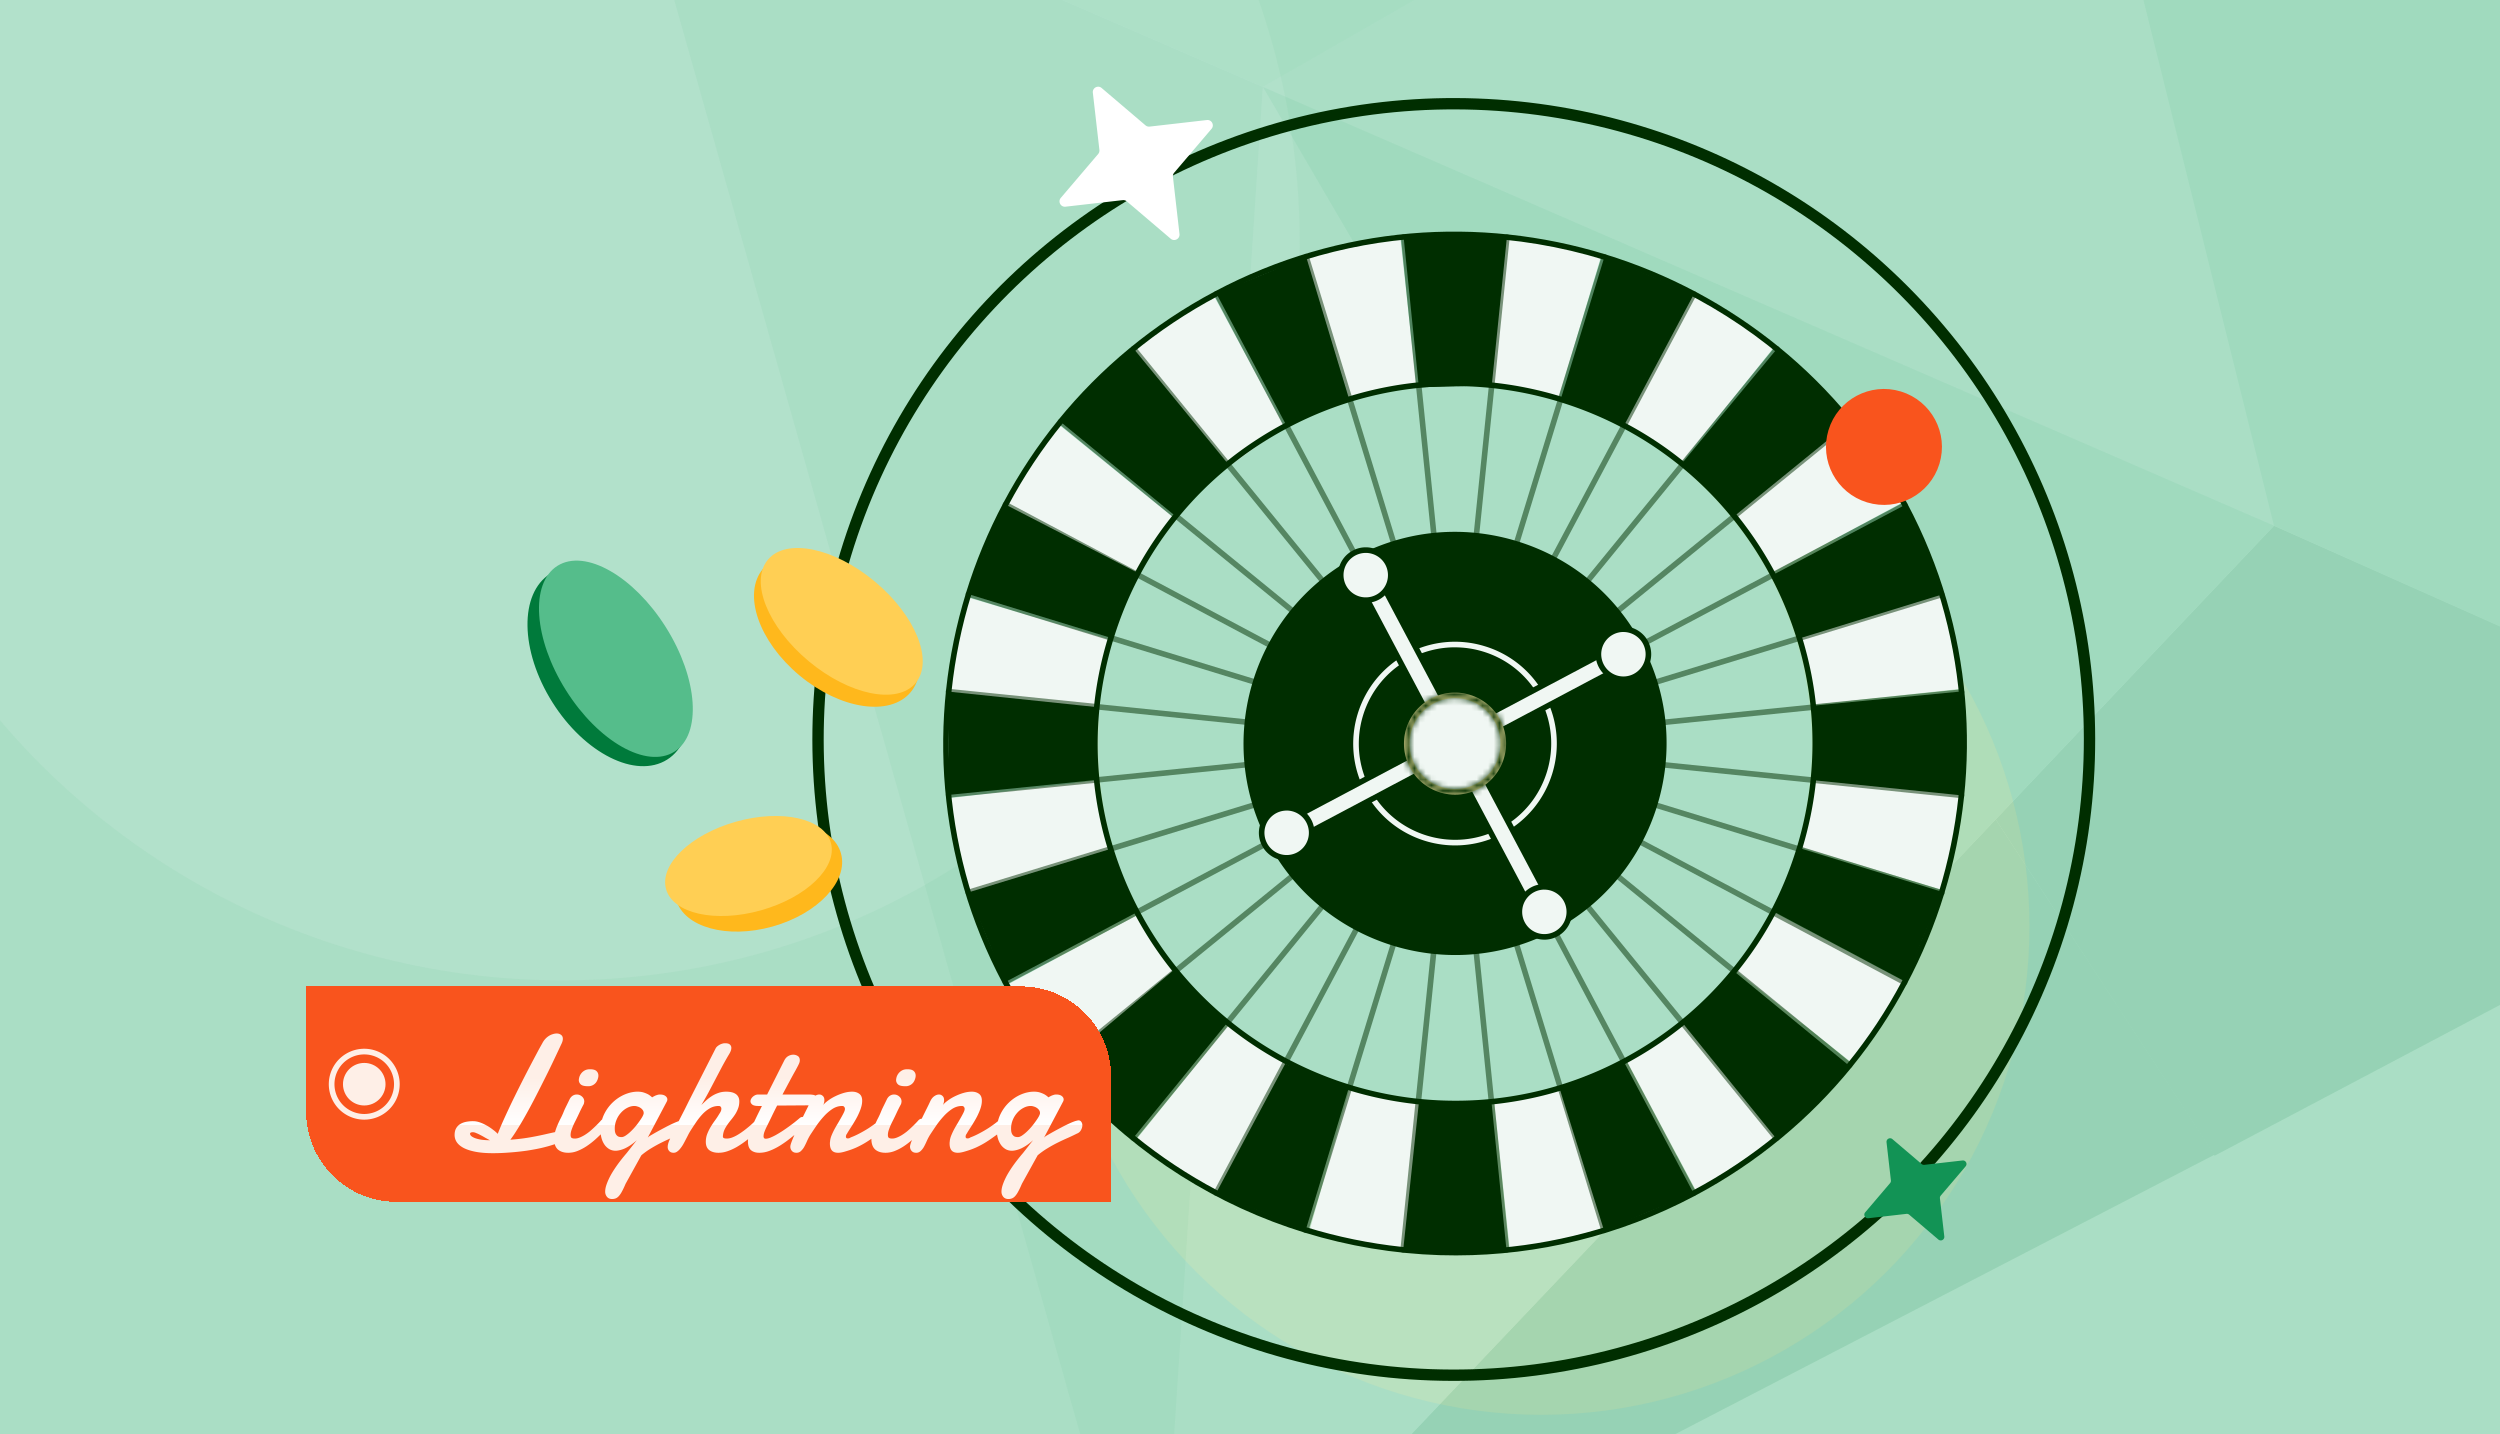 <svg xmlns="http://www.w3.org/2000/svg" width="441" height="253" fill="none"><g clip-path="url(#a)"><path fill="#AADEC5" d="M0 0h441v253H0z"/><g filter="url(#b)"><circle cx="99.159" cy="42.82" r="130.114" fill="#D5EFE2" fill-opacity=".2" transform="rotate(90 99.159 42.82)"/></g><g filter="url(#c)"><circle cx="271.885" cy="163.462" r="86.111" fill="#FFEBA4" fill-opacity=".2" transform="rotate(90 271.885 163.462)"/></g><g opacity=".12"><path fill="#007A3B" d="m401.133 92.739-49.084 51.809 38.602 59.325L509.7 140.97 401.133 92.739Z"/><path fill="#55BD8B" d="m233.342-120.444 50.661 100.62 78.017-44.883-128.678-55.737Z"/><path fill="#AADEC5" d="m222.764 15.325 178.56 77.425-39.302-157.457-139.258 80.031Z"/><path fill="#007A3B" d="m203.806 300.502 186.856-96.824-38.616-59.131-148.24 155.955Z"/><path fill="#AADEC5" d="m204.013 300.321 114.769-120.878-96.02-164.12-18.749 284.998Z"/><path fill="#71C59B" d="M222.76 15.324 109.358-33.824l94.639 334.34L222.76 15.324Z"/><path fill="#55BD8B" d="m222.766 15.324 96.006 164.314 82.359-86.9-178.365-77.414Z"/><path fill="#86D6AE" d="m109.166-33.837 113.597 49.162 61.242-35.149-50.48-100.412-124.359 86.399Z"/><path fill="#55BD8B" d="M492.125-8.173 362.03-64.703l39.098 157.44 108.556 48.427L492.125-8.173Z"/></g><ellipse cx="62.904" cy="63.551" fill="#AADEC5" rx="62.904" ry="63.551" transform="matrix(-1 .002 .002 1 319.447 67.796)"/><path fill="#F0F7F3" d="m186.705 74.84 20.421 16.565-6.58 10.029L177.3 89.12l9.405-14.28ZM326.64 187.469l-20.702-16.445 6.861-10.148 23.246 12.309-9.405 14.284ZM343.001 157.103l-25.406-7.682 2.587-12.634 26.198 2.391-3.379 17.925ZM299.267 210.224l-12.38-23.195 10.622-7.13L314.354 200l-15.087 10.224ZM345.964 121.498l-26.148 2.829-2.38-11.864 25.083-7.717 3.445 16.752ZM266.327 220.451l-2.715-25.71 11.672-2.745 7.795 25.005-16.752 3.45ZM335.745 88.558l-23.156 12.474-7.387-10.868 20.534-17.013 10.009 15.407ZM230.93 217.309l7.145-25.306 13.027 2.295-2.326 26.321-17.846-3.31ZM313.158 60.972 296.53 81.694l-10.182-6.584 12.358-23.33 14.452 9.192ZM200.355 201.12l16.372-20.336 10.222 6.495-12.31 23.246-14.284-9.405ZM282.557 44.808l-7.617 25.4-12.895-2.427 2.52-26.095 17.992 3.122ZM177.601 173.752l23.175-12.43 7.199 10.628-20.15 16.884-10.224-15.082ZM167.374 140.807l26.118-3.144 2.474 12.159-25.142 7.737-3.45-16.752ZM247.017 41.86l2.824 26.147-11.84 2.445-7.736-25.147 16.752-3.446ZM214.072 52.081l12.474 23.156-10.44 7.504-17.338-20.701 15.304-9.959ZM170.639 105.36l24.927 7.382-2.182 12.914-26.533-2.415 3.788-17.881Z"/><path fill="#002E00" d="m230.394 45.265 7.593 25.177-11.071 4.602-12.326-23.24 15.804-6.539ZM282.952 217.04l-7.899-25.231 11.377-4.548 12.321 23.24-15.799 6.539ZM313.538 201.1l-16.707-20.623 9.233-9 20.338 16.688-12.864 12.935ZM247.522 220.504l2.781-26.15 12.791.063 2.651 26.094-18.223-.007ZM336.039 173.122l-23.221-12.344 4.684-11.154 25.09 7.702-6.553 15.796ZM214.521 210.467l12.187-22.802 11.203 4.285-7.593 25.065-15.797-6.548ZM346.018 140.302l-26.159-2.677-.012-13.141 26.538-2.548-.367 18.366ZM186.99 187.993l20.125-16.929 9.488 9.213-16.702 20.475-12.911-12.759ZM342.815 104.795l-25.393 7.816-4.725-11.17 23.324-12.365 6.794 15.719ZM170.785 157.431l24.965-7.637 4.814 11.115-23.24 12.326-6.539-15.804ZM326.577 74.239l-20.564 16.746-9.306-9.257 16.737-20.175 13.133 12.686ZM167.321 122.003l26.159 2.731-.008 12.835-26.158 2.657.007-18.223ZM177.359 89.002l23.379 12.063-4.778 11.455-25.149-7.722 6.548-15.796ZM298.824 51.843 286.48 75.065l-11.174-4.626 7.722-25.149 15.796 6.553ZM265.821 41.806l-2.677 26.164-12.854.347-2.727-26.868 18.258.357ZM199.966 61.505l16.48 20.102-9.055 9.463-20.599-16.9 13.174-12.665Z"/><path fill="#002E00" d="M257.009 221.451c14.195-.03 28.581-3.411 41.974-10.512 43.994-23.331 60.803-78.103 37.472-122.096-23.326-43.994-78.098-60.803-122.092-37.472-43.993 23.33-60.803 78.103-37.472 122.097 16.231 30.601 47.675 48.054 80.123 47.988l-.005-.005Zm-.669-179.61c32.093-.066 63.191 17.19 79.243 47.462 23.074 43.511 6.451 97.686-37.065 120.76-43.511 23.074-97.686 6.451-120.76-37.066-23.074-43.511-6.451-97.686 37.065-120.765 13.24-7.021 27.479-10.368 41.517-10.396v.005Z"/><path fill="#002E00" d="M256.909 195.149a63.6 63.6 0 0 0 29.746-7.45c15.101-8.011 26.184-21.421 31.198-37.766 5.014-16.346 3.366-33.663-4.64-48.764-8.011-15.102-21.421-26.184-37.766-31.198-16.341-5.019-33.663-3.367-48.764 4.64-15.101 8.01-26.184 21.421-31.198 37.766-5.014 16.346-3.367 33.663 4.64 48.764 11.499 21.689 33.785 34.055 56.784 34.008Zm-.443-127.042a63.154 63.154 0 0 1 18.697 2.806c16.088 4.94 29.296 15.851 37.184 30.721 7.887 14.869 9.509 31.921 4.569 48.015-4.941 16.088-15.846 29.296-30.721 37.184a62.646 62.646 0 0 1-29.288 7.335c-22.645.047-44.584-12.128-55.906-33.482-7.887-14.87-9.51-31.921-4.569-48.015 4.94-16.094 15.846-29.296 30.721-37.184 9.187-4.874 19.208-7.354 29.318-7.375l-.005-.005Z"/><path fill="#002E00" d="M177.324 173.728c.079 0 .158-.02.232-.06l158.697-84.16a.492.492 0 1 0-.46-.871l-158.697 84.16a.49.49 0 0 0 .233.926l-.005.005Z" opacity=".5"/><path fill="#002E00" d="M298.752 210.994c.079 0 .157-.02.231-.06a.49.49 0 0 0 .206-.666l-84.16-158.697a.491.491 0 0 0-.666-.205.49.49 0 0 0-.205.666l84.159 158.702c.089.167.262.26.44.26h-.005Z" opacity=".5"/><path fill="#002E00" d="M230.318 217.508a.491.491 0 0 0 .468-.351l52.709-171.72a.492.492 0 1 0-.942-.289l-52.704 171.725a.49.49 0 0 0 .326.615c.05.015.099.025.148.025l-.005-.005Z" opacity=".5"/><path fill="#002E00" d="M342.536 158a.497.497 0 0 0 .472-.35.491.491 0 0 0-.326-.616L170.957 104.33a.493.493 0 0 0-.289.942l171.725 52.704c.049.015.099.02.143.02V158Z" opacity=".5"/><path fill="#002E00" d="M167.315 140.719h.049l178.712-18.146a.492.492 0 1 0-.096-.981l-178.711 18.146a.493.493 0 0 0 .046.981Z" opacity=".5"/><path fill="#002E00" d="M265.747 221.004h.049a.493.493 0 0 0 .443-.538L248.093 41.744a.492.492 0 1 0-.981.096l18.146 178.716a.491.491 0 0 0 .489.443v.005Z" opacity=".5"/><path fill="#002E00" d="M199.902 201.245a.47.47 0 0 0 .379-.183L313.823 61.863a.494.494 0 1 0-.765-.624L199.516 200.438a.492.492 0 0 0 .381.807h.005Z" opacity=".5"/><path fill="#002E00" d="M326.273 188.417a.473.473 0 0 0 .379-.183.494.494 0 0 0-.07-.695L187.383 74.002a.493.493 0 1 0-.624.765l139.203 113.537a.505.505 0 0 0 .311.113Z" opacity=".5"/><path fill="#002E00" d="M187.022 188.352a.495.495 0 0 0 .31-.109l139.3-113.413a.493.493 0 1 0-.622-.768L186.709 187.48a.495.495 0 0 0 .313.877v-.005Z" opacity=".5"/><path fill="#002E00" d="M313.38 201.298a.493.493 0 0 0 .382-.804l-113.418-139.3a.493.493 0 1 0-.768.623l113.419 139.3a.504.504 0 0 0 .385.181Z" opacity=".5"/><path fill="#002E00" d="M247.524 220.997a.489.489 0 0 0 .487-.445l18.3-178.697a.493.493 0 1 0-.981-.102l-18.305 178.698a.492.492 0 0 0 .44.541h.049l.01.005Z" opacity=".5"/><path fill="#002E00" d="M346.02 140.796a.489.489 0 0 0 .487-.445.492.492 0 0 0-.44-.541L167.37 121.505a.493.493 0 1 0-.102.981l178.703 18.31h.049Z" opacity=".5"/><path fill="#002E00" d="M170.786 157.924a.475.475 0 0 0 .143-.02l171.774-52.556a.495.495 0 0 0-.288-.946l-171.774 52.556a.495.495 0 0 0 .145.966Z" opacity=".5"/><path fill="#002E00" d="M282.952 217.533a.495.495 0 0 0 .472-.637L230.867 45.121a.494.494 0 1 0-.945.288l52.556 171.775a.497.497 0 0 0 .474.349Z" opacity=".5"/><path fill="#002E00" d="M214.522 210.96a.485.485 0 0 0 .433-.262l84.302-158.624a.49.49 0 1 0-.868-.461l-84.302 158.623a.489.489 0 0 0 .203.665.497.497 0 0 0 .232.059Z" opacity=".5"/><path fill="#002E00" d="M335.984 173.797a.487.487 0 0 0 .433-.263.49.49 0 0 0-.203-.665L177.59 88.567a.49.49 0 0 0-.665.204.49.49 0 0 0 .204.665l158.623 84.302a.497.497 0 0 0 .232.059Z" opacity=".5"/><path fill="#002E00" d="M230.686 157.248c-14.411-14.352-14.459-37.668-.107-52.079 14.351-14.41 37.668-14.458 52.078-.106 14.411 14.351 14.459 37.668.107 52.078-14.351 14.411-37.668 14.459-52.078.107Z"/><path fill="#002E00" d="M256.81 168.468a37.095 37.095 0 0 0 17.347-4.344c18.178-9.639 25.126-32.278 15.487-50.456-4.671-8.809-12.492-15.27-22.021-18.193-9.529-2.923-19.627-1.965-28.436 2.706-18.178 9.639-25.126 32.278-15.487 50.456 6.705 12.644 19.703 19.858 33.11 19.831Zm-.259-73.67a36.474 36.474 0 0 1 10.778 1.615c9.277 2.85 16.891 9.138 21.438 17.71 9.387 17.701 2.625 39.738-15.075 49.125-17.701 9.387-39.738 2.625-49.125-15.076s-2.625-39.738 15.076-49.125c5.298-2.81 11.077-4.242 16.903-4.254l.005.005Z"/><path fill="#002E00" d="M251.545 147.856c-9.223-2.83-14.405-12.602-11.574-21.825 2.831-9.223 12.602-14.405 21.825-11.574 9.223 2.831 14.405 12.602 11.575 21.825-2.831 9.223-12.603 14.405-21.826 11.574Z"/><path fill="#F0F7F3" d="M256.728 149.132a17.832 17.832 0 0 0 8.351-2.092c8.749-4.641 12.094-15.532 7.452-24.281a17.838 17.838 0 0 0-10.596-8.757 17.837 17.837 0 0 0-13.685 1.304c-8.749 4.642-12.094 15.532-7.452 24.282 3.226 6.085 9.483 9.557 15.935 9.544h-.005Zm-.121-34.942a17.02 17.02 0 0 1 5.035.754 16.875 16.875 0 0 1 10.018 8.275c4.384 8.267 1.226 18.565-7.041 22.949-8.272 4.385-18.566 1.226-22.95-7.045-4.384-8.267-1.226-18.566 7.041-22.95a16.917 16.917 0 0 1 7.897-1.988v.005Z"/><path fill="#F0F7F3" d="m226.405 145.167 58.017-30.767 1.686 3.179-58.017 30.767-1.686-3.179Z"/><path fill="#002E00" d="M228.093 148.84c.078 0 .157-.02.231-.059l58.017-30.769a.492.492 0 0 0 .205-.665l-1.687-3.176a.492.492 0 0 0-.666-.206l-58.016 30.768a.496.496 0 0 0-.206.666l1.687 3.176a.494.494 0 0 0 .44.26l-.005.005Zm57.349-31.466-57.145 30.307-1.222-2.304 57.145-30.308 1.222 2.305Z"/><path fill="#F0F7F3" d="M282.472 117.473a4.415 4.415 0 1 0 7.8-4.137 4.415 4.415 0 0 0-7.8 4.137Z"/><path fill="#002E00" d="M286.386 120.314a4.915 4.915 0 0 0 4.318-7.21 4.916 4.916 0 0 0-6.634-2.037 4.915 4.915 0 0 0-2.037 6.634 4.858 4.858 0 0 0 2.893 2.39c.479.146.967.219 1.455.218l.005.005Zm-.033-8.828a3.928 3.928 0 0 1 3.479 2.083 3.924 3.924 0 0 1-1.626 5.302 3.887 3.887 0 0 1-2.986.282 3.924 3.924 0 0 1 1.138-7.672l-.005.005Z"/><path fill="#F0F7F3" d="M223.077 148.969a4.415 4.415 0 1 0 7.8-4.138 4.415 4.415 0 0 0-7.8 4.138Z"/><path fill="#002E00" d="M226.991 151.81a4.893 4.893 0 0 0 2.281-.572 4.914 4.914 0 0 0 2.037-6.633 4.864 4.864 0 0 0-2.893-2.39 4.85 4.85 0 0 0-3.741.358 4.857 4.857 0 0 0-2.389 2.893 4.852 4.852 0 0 0 .357 3.74 4.907 4.907 0 0 0 4.353 2.609l-.005-.005Zm-.033-8.828c.39-.001.779.058 1.164.175a3.926 3.926 0 0 1 .685 7.215 3.925 3.925 0 0 1-5.589-4.612 3.917 3.917 0 0 1 3.735-2.773l.005-.005Z"/><path fill="#F0F7F3" d="m242.659 100.893 30.767 58.017-3.179 1.686-30.767-58.017 3.179-1.686Z"/><path fill="#002E00" d="M270.248 161.082a.498.498 0 0 0 .232-.06l3.175-1.687a.49.49 0 0 0 .206-.666l-30.768-58.017a.494.494 0 0 0-.666-.205l-3.176 1.687a.491.491 0 0 0-.205.666l30.768 58.016a.501.501 0 0 0 .291.241c.049.015.099.02.143.02v.005Zm2.509-2.381-2.304 1.222-30.308-57.15 2.304-1.222 30.308 57.15Z"/><path fill="#F0F7F3" d="M268.511 162.908a4.412 4.412 0 1 1 7.81-4.107 4.412 4.412 0 0 1-7.81 4.107Z"/><path fill="#002E00" d="M272.434 165.76a4.852 4.852 0 0 0 2.281-.577 4.914 4.914 0 0 0 2.037-6.634 4.915 4.915 0 0 0-6.633-2.037 4.915 4.915 0 0 0-2.037 6.634 4.858 4.858 0 0 0 2.893 2.39c.478.147.967.22 1.455.219l.004.005Zm-.032-8.828a3.927 3.927 0 0 1 3.479 2.082 3.926 3.926 0 0 1-1.626 5.303 3.895 3.895 0 0 1-2.986.282 3.925 3.925 0 0 1 1.138-7.672l-.005.005Z"/><path fill="#F0F7F3" d="M238.852 97.556a4.415 4.415 0 1 0 4.138 7.8 4.415 4.415 0 0 0-4.138-7.8Z"/><path fill="#002E00" d="M240.94 106.36a4.89 4.89 0 0 0 2.281-.572 4.915 4.915 0 0 0 2.037-6.633 4.857 4.857 0 0 0-2.893-2.39 4.853 4.853 0 0 0-3.741.358 4.86 4.86 0 0 0-2.389 2.893 4.852 4.852 0 0 0 .357 3.74 4.908 4.908 0 0 0 4.353 2.609l-.005-.005Zm-.033-8.828c.39 0 .779.057 1.164.175a3.925 3.925 0 0 1 .685 7.215 3.925 3.925 0 0 1-5.589-4.612 3.917 3.917 0 0 1 3.736-2.773l.004-.005Z"/><path fill="#F0F7F3" d="M250.958 137.48a8.512 8.512 0 0 1-.617-12.022 8.513 8.513 0 1 1 .617 12.022Z"/><mask id="d" fill="#fff"><path d="M256.694 140.176a8.976 8.976 0 0 0 4.188-1.049 8.943 8.943 0 0 0 4.391-5.312 8.941 8.941 0 0 0-.655-6.86c-2.326-4.387-7.791-6.062-12.173-3.736-4.387 2.325-6.062 7.785-3.736 12.172a9.009 9.009 0 0 0 7.99 4.785h-.005Zm-.064-17.02a8.038 8.038 0 0 1 7.116 4.259 7.974 7.974 0 0 1 .585 6.111 7.958 7.958 0 0 1-3.909 4.73c-3.905 2.073-8.768.58-10.841-3.33-2.074-3.904-.58-8.767 3.329-10.841a7.99 7.99 0 0 1 3.725-.934l-.005.005Z"/></mask><path fill="#FFEBA4" d="M256.694 140.176a8.976 8.976 0 0 0 4.188-1.049 8.943 8.943 0 0 0 4.391-5.312 8.941 8.941 0 0 0-.655-6.86c-2.326-4.387-7.791-6.062-12.173-3.736-4.387 2.325-6.062 7.785-3.736 12.172a9.009 9.009 0 0 0 7.99 4.785h-.005Zm-.064-17.02a8.038 8.038 0 0 1 7.116 4.259 7.974 7.974 0 0 1 .585 6.111 7.958 7.958 0 0 1-3.909 4.73c-3.905 2.073-8.768.58-10.841-3.33-2.074-3.904-.58-8.767 3.329-10.841a7.99 7.99 0 0 1 3.725-.934l-.005.005Z"/><path fill="#002E00" d="m260.882 139.127 3.413 6.436-.01.006-3.403-6.442Zm3.736-12.172-6.433 3.419-.004-.007 6.437-3.412Zm-12.173-3.736 3.415 6.435-.003.001-3.412-6.436Zm-3.736 12.172 6.437-3.412-6.437 3.412Zm7.921-12.235.015 7.285-17.569.036 12.388-12.458 5.166 5.137Zm7.116 4.259 6.43-3.425.004.007-6.434 3.418Zm-3.324 10.841-3.417-6.435.012-.006 3.405 6.441Zm-10.841-3.33 6.434-3.416.002.003-6.436 3.413Zm3.329-10.841-3.413-6.436.004-.002 3.409 6.438Zm3.725-.934-.015-7.285 17.569-.036-12.388 12.458-5.166-5.137Zm.044 9.74c.256-.001.524-.06.799-.205l6.807 12.883a16.267 16.267 0 0 1-7.576 1.892l-.03-14.57Zm.789-.2a1.66 1.66 0 0 0 .84-1.013l13.929 4.273a16.223 16.223 0 0 1-7.942 9.612l-6.827-12.872Zm.84-1.013a1.658 1.658 0 0 0-.123-1.304l12.865-6.839a16.217 16.217 0 0 1 1.187 12.416l-13.929-4.273Zm-.127-1.311a1.729 1.729 0 0 0-2.321-.713l-6.83-12.87c7.936-4.213 17.813-1.186 22.024 6.758l-12.873 6.825Zm-2.324-.712a1.728 1.728 0 0 0-.711 2.324l-12.874 6.825c-4.208-7.94-1.184-17.81 6.761-22.022l6.824 12.873Zm-.711 2.324c.298.563.884.913 1.538.912l.03 14.57c-5.823.012-11.504-3.115-14.442-8.658l12.874-6.824Zm1.568 15.482h-.005l-.03-14.57h.005l.03 14.57Zm-.099-31.59c5.477-.012 10.8 2.935 13.561 8.119l-12.86 6.849a.753.753 0 0 0-.671-.398l-.03-14.57Zm13.565 8.126a15.26 15.26 0 0 1 1.117 11.662l-13.932-4.266a.695.695 0 0 0-.052-.56l12.867-6.836Zm1.117 11.662a15.242 15.242 0 0 1-7.47 9.037l-6.81-12.881a.675.675 0 0 0 .348-.422l13.932 4.266Zm-7.459 9.031c-7.465 3.964-16.737 1.109-20.694-6.351l12.873-6.826a.74.74 0 0 0 .988.308l6.833 12.869Zm-20.692-6.347c-3.964-7.465-1.109-16.738 6.351-20.694l6.826 12.872a.74.74 0 0 0-.308.989l-12.869 6.833Zm6.355-20.696a15.277 15.277 0 0 1 7.119-1.781l.03 14.57a.707.707 0 0 0-.33.087l-6.819-12.876Zm12.3 10.641-.005.005-10.332-10.274.005-.005 10.332 10.274Z" mask="url(#d)"/><circle cx="113.143" cy="113.143" r="112.143" stroke="#002E00" stroke-width="2" transform="scale(-1 1) rotate(-16.936 -13.551 1363.025)"/><path fill="#F9541D" stroke="#F9541D" d="M323.027 76.007c-1.564 5.138 1.333 10.572 6.471 12.137 5.138 1.564 10.572-1.333 12.137-6.471 1.564-5.138-1.333-10.572-6.471-12.137-5.138-1.565-10.572 1.332-12.137 6.47Z"/><path fill="#129355" d="m338.978 205.331-5.16-4.393a.631.631 0 0 0-1.035.551l.772 6.733a.633.633 0 0 1-.146.481l-4.393 5.159a.631.631 0 0 0 .551 1.035l6.733-.772a.63.63 0 0 1 .48.146l5.16 4.393a.631.631 0 0 0 1.035-.551l-.773-6.733a.634.634 0 0 1 .147-.48l4.393-5.16a.63.63 0 0 0-.551-1.034l-6.733.772a.634.634 0 0 1-.48-.147Z"/><ellipse cx="16.972" cy="10.296" fill="#FFB81C" rx="16.972" ry="10.296" transform="scale(-1 1) rotate(-39.849 73.906 287.785)"/><ellipse cx="16.972" cy="9.132" fill="#FFCF54" rx="16.972" ry="9.132" transform="scale(-1 1) rotate(-39.849 72.839 287.599)"/><ellipse cx="15.099" cy="9.159" fill="#FFB81C" rx="15.099" ry="9.159" transform="scale(-1 1) rotate(15.703 -586.772 -458.03)"/><ellipse cx="15.099" cy="8.123" fill="#FFCF54" rx="15.099" ry="8.123" transform="scale(-1 1) rotate(15.703 -582.905 -453.028)"/><path fill="#007A3B" stroke="#007A3B" stroke-width="1.325" d="M97.42 101.764c-2.476 1.556-3.77 4.679-3.707 8.652.062 3.959 1.48 8.642 4.272 13.085 2.792 4.443 6.396 7.752 9.936 9.525 3.552 1.78 6.928 1.97 9.403.414 2.476-1.555 3.769-4.679 3.707-8.652-.063-3.959-1.48-8.642-4.272-13.085-2.792-4.443-6.396-7.751-9.936-9.525-3.552-1.78-6.928-1.97-9.403-.414Z"/><ellipse cx="19.368" cy="10.42" fill="#55BD8B" rx="19.368" ry="10.42" transform="scale(-1 1) rotate(-57.855 51.07 179.13)"/><path fill="#fff" d="m202.068 22.113-7.74-6.59c-.649-.553-1.645-.03-1.551.826l1.158 10.1a.952.952 0 0 1-.22.72l-6.59 7.74c-.552.65-.028 1.646.827 1.552l10.099-1.158a.952.952 0 0 1 .721.22l7.74 6.59c.649.551 1.645.028 1.551-.828l-1.158-10.099a.952.952 0 0 1 .22-.72l6.59-7.74c.552-.65.028-1.646-.827-1.552l-10.099 1.158a.952.952 0 0 1-.721-.22Z"/><g filter="url(#e)"><path fill="#F9541D" d="M50 172h126.09c8.787 0 15.91 7.123 15.91 15.91V210H65.91C57.123 210 50 202.877 50 194.09V172Z" shape-rendering="crispEdges"/><g filter="url(#f)"><path fill="url(#g)" d="M78.916 197.504c0 .124.067.253.2.387.134.124.34.244.617.358.287.115.65.211 1.09.287.449.067.984.105 1.605.115a99.794 99.794 0 0 1-.874-.473 12.503 12.503 0 0 0-.832-.459 6.947 6.947 0 0 0-.73-.344c-.22-.096-.407-.143-.56-.143-.344 0-.516.09-.516.272Zm12.743-15.954c.144-.287.316-.54.516-.76.201-.22.416-.401.646-.545.229-.143.463-.248.702-.315a2.2 2.2 0 0 1 .674-.115c.305 0 .563.081.774.244.21.153.315.382.315.688 0 .239-.062.497-.186.774a533.833 533.833 0 0 1-1.634 3.469 160.711 160.711 0 0 1-1.677 3.397 241.635 241.635 0 0 1-1.635 3.211 99.946 99.946 0 0 1-1.548 2.853 58.4 58.4 0 0 1-1.405 2.365c-.43.698-.822 1.276-1.175 1.734a32.856 32.856 0 0 0 2.28-.229 36.35 36.35 0 0 0 1.992-.33c.64-.124 1.28-.258 1.92-.401.65-.153 1.348-.306 2.093-.459a.795.795 0 0 1 .158-.043c.057-.009.11-.014.158-.014a.82.82 0 0 1 .702.358c.172.23.258.493.258.789 0 .181-.172.377-.516.588-.344.2-.817.401-1.419.602-.593.2-1.295.396-2.107.587-.803.182-1.673.344-2.61.488-.936.133-1.915.239-2.938.315-1.022.086-2.04.129-3.053.129-1.175 0-2.188-.081-3.039-.244-.85-.162-1.553-.387-2.107-.673-.545-.287-.951-.626-1.219-1.018a2.275 2.275 0 0 1-.387-1.276c0-.449.082-.827.244-1.132.172-.316.401-.569.688-.76.296-.191.64-.33 1.032-.416a6.151 6.151 0 0 1 1.29-.129c.373 0 .76.067 1.162.201.4.134.793.31 1.175.53.392.211.76.449 1.104.717.353.258.659.521.917.788.22-.573.483-1.213.788-1.92.316-.708.655-1.448 1.018-2.222.363-.784.746-1.582 1.147-2.394.401-.822.803-1.63 1.204-2.423a245.667 245.667 0 0 1 2.236-4.314l.86-1.62c.258-.469.46-.827.602-1.075Zm6.444 6.551c0-.22.038-.445.114-.674.086-.239.21-.454.373-.645.162-.191.363-.349.602-.473.249-.125.54-.187.874-.187.555 0 .942.11 1.162.33.219.21.329.478.329.803 0 .181-.038.382-.114.602a1.97 1.97 0 0 1-.316.616 1.694 1.694 0 0 1-1.376.645c-.592 0-1.008-.09-1.247-.272a1.043 1.043 0 0 1-.401-.745Zm-1.577 3.225c.162-.268.349-.459.559-.574a1.34 1.34 0 0 1 .645-.172c.363 0 .674.12.932.359.267.229.401.525.401.889-.01.086-.024.172-.043.258a.686.686 0 0 1-.086.258c-.134.248-.244.458-.33.63l-.243.488-.201.43-.244.516c-.114.239-.243.501-.387.788-.143.277-.282.564-.415.86-.125.297-.235.588-.33.875a2.756 2.756 0 0 0-.13.788c0 .258.063.43.187.516.134.077.32.115.56.115.267 0 .544-.058.83-.172.297-.115.593-.263.89-.445.296-.181.587-.387.874-.616.286-.239.554-.478.802-.717.259-.239.493-.468.703-.688.22-.22.401-.415.545-.587.191-.182.382-.273.573-.273.172 0 .311.077.416.23.114.152.172.348.172.587 0 .22-.058.454-.172.703a1.98 1.98 0 0 1-.531.702c-.487.497-.984.975-1.49 1.433-.507.45-1.028.851-1.563 1.205a8.739 8.739 0 0 1-1.591.831 4.403 4.403 0 0 1-1.62.315c-.774 0-1.386-.196-1.835-.587-.44-.402-.66-1.023-.66-1.864 0-.439.063-.869.187-1.29.124-.42.273-.827.445-1.218.172-.402.353-.784.544-1.147.191-.373.354-.726.488-1.061.047-.124.129-.315.243-.573.125-.258.254-.521.387-.789l.488-1.003Zm11.947-1.247c.421 0 .789.052 1.104.157.316.106.583.22.803.344.248.153.468.321.659.502.134-.086.277-.167.43-.244.134-.066.282-.124.445-.172.162-.057.325-.086.487-.086.421 0 .745.086.975.258.229.172.344.378.344.617a.794.794 0 0 1-.1.373l-3.355 6.35.273-.244a60.79 60.79 0 0 1 2.78-1.548 24.575 24.575 0 0 1 1.735-.846c.43-.181.736-.291.917-.329.192-.048.311-.072.359-.072.22 0 .387.086.501.258a.98.98 0 0 1 .187.616c0 .277-.081.559-.244.846a1.307 1.307 0 0 1-.717.616c-.43.22-.931.459-1.505.717-.573.249-1.17.526-1.792.832-.621.305-1.247.649-1.877 1.032-.622.372-1.204.788-1.749 1.247l-2.781 5.031c-.229.545-.44.989-.631 1.333a3.964 3.964 0 0 1-.545.817c-.181.201-.367.34-.559.416a1.754 1.754 0 0 1-.659.115c-.373 0-.669-.129-.889-.387a1.43 1.43 0 0 1-.315-.932c0-.382.091-.827.272-1.333.182-.507.435-1.056.76-1.649.334-.583.736-1.199 1.204-1.849.468-.64.989-1.295 1.563-1.964l1.777-2.265a9.125 9.125 0 0 1-1.075.861 7.779 7.779 0 0 1-1.018.587 5.218 5.218 0 0 1-.917.316c-.277.067-.521.1-.731.1-.383 0-.736-.086-1.061-.258a2.733 2.733 0 0 1-.846-.745 3.824 3.824 0 0 1-.545-1.119 4.73 4.73 0 0 1-.2-1.404c0-1.052.2-2.002.602-2.853a7.284 7.284 0 0 1 1.562-2.164 7.154 7.154 0 0 1 2.108-1.391c.774-.325 1.529-.487 2.264-.487Zm-.544 2.523c-.449 0-.884.114-1.305.344-.42.219-.793.516-1.118.888a4.235 4.235 0 0 0-.774 1.262c-.191.478-.287.97-.287 1.476 0 .153.01.32.029.502.029.172.081.334.158.487.086.153.205.282.358.387.163.096.382.144.659.144.201 0 .435-.086.703-.258a6.39 6.39 0 0 0 .846-.674c.296-.277.583-.578.86-.903.277-.335.525-.659.745-.975.229-.315.411-.597.545-.846.134-.258.2-.449.2-.573a.882.882 0 0 0-.172-.545 1.434 1.434 0 0 0-.43-.401 1.728 1.728 0 0 0-.53-.229 1.62 1.62 0 0 0-.487-.086Zm6.342 5.633c.23-.487.493-1.027.789-1.62.296-.602.592-1.194.889-1.777.305-.593.592-1.152.86-1.677.267-.535.492-.989.673-1.362l4.731-9.303c.057-.125.143-.244.258-.359.124-.114.263-.215.416-.301a1.86 1.86 0 0 1 .487-.215c.172-.057.344-.086.516-.086.42 0 .712.082.874.244a.753.753 0 0 1 .244.573c0 .211-.052.435-.158.674a4.665 4.665 0 0 1-.358.645c-.42.717-.827 1.443-1.218 2.179-.383.726-.77 1.462-1.161 2.208-.383.735-.77 1.471-1.162 2.207a53.944 53.944 0 0 1-1.232 2.165c.267-.258.549-.526.845-.803.306-.277.636-.531.989-.76a5.221 5.221 0 0 1 1.162-.559c.42-.153.888-.229 1.404-.229.306 0 .598.028.875.086.277.057.521.153.731.286.21.125.377.301.502.531.124.22.186.492.186.817 0 .43-.067.827-.201 1.19a5.213 5.213 0 0 1-.487 1.017c-.201.316-.421.622-.66.918-.238.287-.468.583-.688.889-.21.296-.396.606-.559.931a3.22 3.22 0 0 0-.286 1.061.121.121 0 0 1-.015.057v.058c0 .191.062.31.187.358.133.048.301.072.501.072.258 0 .536-.048.832-.144.296-.105.592-.238.889-.401.305-.172.606-.363.903-.573.305-.211.592-.426.86-.645.277-.22.53-.43.759-.631.23-.21.426-.392.588-.545a.941.941 0 0 1 .272-.172.742.742 0 0 1 .273-.057c.172 0 .315.067.43.201.124.124.186.296.186.516 0 .2-.071.43-.215.688-.134.258-.368.516-.702.774-.526.458-1.061.898-1.606 1.319-.544.42-1.094.793-1.648 1.118a9.25 9.25 0 0 1-1.663.774 4.833 4.833 0 0 1-1.605.286c-.679 0-1.224-.153-1.635-.458-.411-.316-.616-.808-.616-1.477 0-.487.081-.946.244-1.376.172-.44.377-.86.616-1.261.249-.411.511-.803.789-1.176.277-.382.52-.755.731-1.118.114-.162.2-.311.258-.444.066-.144.1-.297.1-.459a.497.497 0 0 0-.115-.344c-.076-.096-.196-.143-.358-.143-.564 0-1.085.138-1.563.415a5.75 5.75 0 0 0-1.318 1.061c-.402.43-.774.903-1.118 1.419-.344.507-.665.994-.961 1.462a9.819 9.819 0 0 0-.416.731c-.133.268-.277.545-.43.832-.143.287-.296.573-.458.86a5.728 5.728 0 0 1-.516.745 2.44 2.44 0 0 1-.559.531 1.04 1.04 0 0 1-.602.2c-.335 0-.593-.1-.775-.301a1.02 1.02 0 0 1-.272-.731c0-.22.038-.449.115-.688.076-.248.2-.549.372-.903Zm18.814-5.705a80.228 80.228 0 0 0-1.003 2.021c-.315.65-.612 1.252-.889 1.806-.114.23-.229.497-.344.803a2.4 2.4 0 0 0-.158.788.52.52 0 0 0 .086.316c.067.076.173.114.316.114.201 0 .454-.057.76-.172.305-.124.635-.281.989-.473.353-.2.726-.425 1.118-.673a33.992 33.992 0 0 0 2.236-1.606c.344-.277.65-.53.917-.76a.772.772 0 0 1 .43-.157c.163 0 .297.071.402.215a.897.897 0 0 1 .157.545c0 .219-.052.444-.157.673-.105.23-.296.454-.574.674a35.902 35.902 0 0 1-1.892 1.605c-.63.507-1.261.956-1.892 1.348-.621.382-1.237.688-1.849.917a5.037 5.037 0 0 1-1.778.344c-.382 0-.702-.052-.96-.157a1.64 1.64 0 0 1-.631-.402 1.655 1.655 0 0 1-.329-.616 2.802 2.802 0 0 1-.101-.76c0-.478.081-.975.244-1.491.162-.516.344-.979.545-1.39.286-.593.568-1.18.845-1.763.287-.583.564-1.142.832-1.677h-.617c-.535 0-.903-.086-1.103-.258-.201-.172-.301-.368-.301-.588a.89.89 0 0 1 .086-.344c.067-.143.157-.273.272-.387.124-.124.272-.23.444-.316s.368-.129.588-.129h1.548l3.025-6.006c.191-.363.425-.621.702-.774.287-.162.583-.244.889-.244.287 0 .549.077.788.23.239.153.359.406.359.76 0 .181-.043.367-.129.559a8.023 8.023 0 0 1-.316.645 81.44 81.44 0 0 1-.315.587c-.124.22-.258.459-.401.717-.134.249-.278.511-.43.789-.144.277-.287.544-.43.802-.325.612-.669 1.257-1.033 1.935h4.674c.229 0 .439.015.63.043.191.02.354.067.488.144a.744.744 0 0 1 .329.286c.077.125.115.292.115.502a.93.93 0 0 1-.057.316.597.597 0 0 1-.187.286.979.979 0 0 1-.372.215 2.217 2.217 0 0 1-.602.115l-5.964.043Zm5.884-.731c.192-.411.43-.717.717-.918.287-.2.569-.301.846-.301.229 0 .435.086.616.258.182.163.273.407.273.732 0 .124-.015.258-.043.401a2.072 2.072 0 0 1-.158.459c.21-.268.511-.54.903-.817.392-.287.822-.54 1.29-.76.478-.23.965-.416 1.462-.559a5.254 5.254 0 0 1 1.434-.215c.506 0 .927.124 1.261.372.344.239.516.65.516 1.233 0 .344-.052.703-.157 1.075a7.635 7.635 0 0 1-.416 1.118c-.163.373-.349.741-.559 1.104-.201.354-.402.688-.602 1.004l-.559.874c-.163.258-.292.473-.387.645a.814.814 0 0 0-.187.53c0 .077.024.144.072.201.048.057.124.086.229.086.067 0 .144-.005.23-.014a.956.956 0 0 0 .315-.158c.516-.191 1.042-.43 1.577-.717a21.71 21.71 0 0 0 1.562-.903c.497-.325.951-.645 1.362-.96.421-.325.769-.617 1.047-.875a.765.765 0 0 1 .229-.143.604.604 0 0 1 .215-.043c.162 0 .287.062.373.186a.76.76 0 0 1 .143.474c0 .296-.096.625-.287.989-.181.363-.473.702-.874 1.017-.545.392-1.047.751-1.505 1.075-.449.325-.913.631-1.391.918-.468.277-.974.54-1.519.788-.535.239-1.166.464-1.892.674a6.107 6.107 0 0 1-.688.172 3.02 3.02 0 0 1-.559.057c-.507 0-.88-.138-1.119-.415-.229-.287-.344-.684-.344-1.19v-.186c.01-.067.02-.139.029-.215.019-.297.096-.622.229-.975.144-.354.311-.717.502-1.09.201-.372.411-.74.631-1.103.22-.373.42-.722.602-1.047.191-.334.349-.631.473-.889s.186-.468.186-.63a.517.517 0 0 0-.129-.359c-.076-.105-.196-.157-.358-.157-.612 0-1.195.181-1.749.544a8.044 8.044 0 0 0-1.534 1.348 14.806 14.806 0 0 0-1.318 1.677c-.402.592-.755 1.123-1.061 1.591a9.35 9.35 0 0 0-.531 1.018c-.153.353-.315.688-.487 1.003a3.025 3.025 0 0 1-.588.76c-.21.21-.478.315-.802.315-.335 0-.598-.105-.789-.315a1.109 1.109 0 0 1-.287-.774c0-.163.067-.425.201-.788.134-.364.306-.784.516-1.262.21-.478.445-.989.703-1.534l.788-1.634c.268-.545.521-1.056.76-1.534.239-.477.435-.884.587-1.218Zm15.102-3.698c0-.22.038-.445.114-.674.086-.239.211-.454.373-.645.163-.191.363-.349.602-.473.249-.125.54-.187.875-.187.554 0 .941.11 1.161.33.219.21.329.478.329.803 0 .181-.038.382-.114.602a1.97 1.97 0 0 1-.316.616 1.691 1.691 0 0 1-1.376.645c-.592 0-1.008-.09-1.247-.272a1.04 1.04 0 0 1-.401-.745Zm-1.577 3.225c.162-.268.349-.459.559-.574.21-.114.425-.172.645-.172.363 0 .674.12.932.359.267.229.401.525.401.889a2.314 2.314 0 0 1-.043.258.673.673 0 0 1-.086.258c-.134.248-.244.458-.33.63l-.243.488-.201.43-.244.516c-.114.239-.243.501-.387.788-.143.277-.282.564-.415.86a11.88 11.88 0 0 0-.33.875 2.756 2.756 0 0 0-.129.788c0 .258.062.43.186.516.134.077.32.115.559.115.268 0 .545-.058.832-.172.296-.115.592-.263.888-.445.297-.181.588-.387.875-.616.287-.239.554-.478.803-.717.258-.239.492-.468.702-.688.22-.22.401-.415.545-.587.191-.182.382-.273.573-.273.172 0 .311.077.416.23.114.152.172.348.172.587 0 .22-.058.454-.172.703a1.98 1.98 0 0 1-.531.702c-.487.497-.984.975-1.49 1.433-.507.45-1.028.851-1.563 1.205a8.722 8.722 0 0 1-1.591.831 4.402 4.402 0 0 1-1.62.315c-.774 0-1.386-.196-1.835-.587-.439-.402-.659-1.023-.659-1.864 0-.439.062-.869.186-1.29.125-.42.273-.827.445-1.218.172-.402.353-.784.544-1.147.192-.373.354-.726.488-1.061.048-.124.129-.315.243-.573.125-.258.254-.521.387-.789l.488-1.003Zm7.59.473c.191-.411.43-.717.717-.918.286-.2.568-.301.845-.301.23 0 .435.086.617.258.181.163.272.407.272.732a2.024 2.024 0 0 1-.201.86c.211-.268.512-.54.903-.817.392-.287.822-.54 1.291-.76.477-.23.965-.416 1.462-.559a5.242 5.242 0 0 1 1.433-.215c.507 0 .927.124 1.262.372.344.239.516.65.516 1.233 0 .344-.053.703-.158 1.075a7.522 7.522 0 0 1-.416 1.118 10.79 10.79 0 0 1-.559 1.104 23.37 23.37 0 0 1-.602 1.004l-.559.874a15.1 15.1 0 0 0-.387.645.818.818 0 0 0-.186.53c0 .077.024.144.071.201.048.057.125.086.23.086.067 0 .143-.005.229-.014a.956.956 0 0 0 .315-.158c.516-.191 1.042-.43 1.577-.717a21.734 21.734 0 0 0 1.563-.903 22.01 22.01 0 0 0 1.361-.96c.421-.325.77-.617 1.047-.875a.778.778 0 0 1 .229-.143.609.609 0 0 1 .215-.043c.163 0 .287.062.373.186a.753.753 0 0 1 .143.474c0 .296-.095.625-.286.989-.182.363-.473.702-.875 1.017-.544.392-1.046.751-1.505 1.075a19.63 19.63 0 0 1-1.39.918c-.469.277-.975.54-1.52.788-.535.239-1.166.464-1.892.674a6.054 6.054 0 0 1-.688.172 3.02 3.02 0 0 1-.559.057c-.507 0-.879-.138-1.118-.415-.23-.287-.344-.684-.344-1.19v-.186l.028-.215c.02-.297.096-.622.23-.975.143-.354.31-.717.501-1.09.201-.372.411-.74.631-1.103.22-.373.421-.722.602-1.047.191-.334.349-.631.473-.889.125-.258.187-.468.187-.63a.517.517 0 0 0-.129-.359c-.077-.105-.196-.157-.359-.157-.611 0-1.194.181-1.749.544a8.039 8.039 0 0 0-1.533 1.348 14.814 14.814 0 0 0-1.319 1.677c-.402.592-.755 1.123-1.061 1.591a9.174 9.174 0 0 0-.53 1.018c-.153.353-.316.688-.488 1.003a3.046 3.046 0 0 1-.587.76 1.09 1.09 0 0 1-.803.315c-.335 0-.597-.105-.789-.315a1.108 1.108 0 0 1-.286-.774c0-.163.067-.425.2-.788.134-.364.306-.784.517-1.262.21-.478.444-.989.702-1.534l.788-1.634c.268-.545.521-1.056.76-1.534.239-.477.435-.884.588-1.218Zm18.298-1.72c.42 0 .788.052 1.103.157.316.106.583.22.803.344.249.153.468.321.66.502.133-.086.277-.167.43-.244.133-.066.281-.124.444-.172.162-.057.325-.086.487-.086.421 0 .746.086.975.258.229.172.344.378.344.617a.782.782 0 0 1-.1.373l-3.355 6.35.273-.244a60.21 60.21 0 0 1 2.781-1.548 24.378 24.378 0 0 1 1.734-.846c.43-.181.736-.291.918-.329.191-.048.31-.072.358-.072.22 0 .387.086.502.258a.986.986 0 0 1 .186.616c0 .277-.081.559-.244.846a1.305 1.305 0 0 1-.716.616c-.43.22-.932.459-1.505.717a40.76 40.76 0 0 0-1.792.832c-.621.305-1.247.649-1.878 1.032a13.4 13.4 0 0 0-1.749 1.247l-2.781 5.031c-.229.545-.439.989-.631 1.333a4.005 4.005 0 0 1-.544.817c-.182.201-.368.34-.559.416a1.759 1.759 0 0 1-.66.115c-.372 0-.669-.129-.889-.387a1.43 1.43 0 0 1-.315-.932c0-.382.091-.827.272-1.333.182-.507.435-1.056.76-1.649a21.64 21.64 0 0 1 1.204-1.849c.469-.64.989-1.295 1.563-1.964l1.777-2.265a9.125 9.125 0 0 1-1.075.861 7.714 7.714 0 0 1-1.018.587c-.324.144-.63.249-.917.316-.277.067-.521.1-.731.1-.382 0-.736-.086-1.061-.258a2.733 2.733 0 0 1-.846-.745 3.822 3.822 0 0 1-.544-1.119 4.698 4.698 0 0 1-.201-1.404c0-1.052.201-2.002.602-2.853a7.269 7.269 0 0 1 1.563-2.164 7.137 7.137 0 0 1 2.107-1.391c.774-.325 1.529-.487 2.265-.487Zm-.545 2.523c-.449 0-.884.114-1.305.344-.42.219-.793.516-1.118.888a4.235 4.235 0 0 0-.774 1.262c-.191.478-.286.97-.286 1.476 0 .153.009.32.028.502.029.172.082.334.158.487.086.153.205.282.358.387.163.096.383.144.66.144.2 0 .435-.086.702-.258a6.39 6.39 0 0 0 .846-.674c.296-.277.583-.578.86-.903.277-.335.526-.659.745-.975.23-.315.411-.597.545-.846.134-.258.201-.449.201-.573a.888.888 0 0 0-.172-.545 1.445 1.445 0 0 0-.43-.401 1.744 1.744 0 0 0-.531-.229 1.615 1.615 0 0 0-.487-.086Z"/></g></g><path stroke="#FEEFE7" d="M70.006 191.253a5.753 5.753 0 1 1-11.506 0 5.753 5.753 0 0 1 11.506 0Z"/><circle cx="64.254" cy="191.253" r="3.38" fill="#FEEFE7" stroke="#FEEFE7" stroke-width=".744"/></g><defs><filter id="b" width="452.229" height="452.229" x="-126.955" y="-183.295" color-interpolation-filters="sRGB" filterUnits="userSpaceOnUse"><feFlood flood-opacity="0" result="BackgroundImageFix"/><feBlend in="SourceGraphic" in2="BackgroundImageFix" result="shape"/><feGaussianBlur result="effect1_foregroundBlur_12240_34569" stdDeviation="48"/></filter><filter id="c" width="364.221" height="364.221" x="89.775" y="-18.648" color-interpolation-filters="sRGB" filterUnits="userSpaceOnUse"><feFlood flood-opacity="0" result="BackgroundImageFix"/><feBlend in="SourceGraphic" in2="BackgroundImageFix" result="shape"/><feGaussianBlur result="effect1_foregroundBlur_12240_34569" stdDeviation="48"/></filter><filter id="e" width="146" height="40" x="50" y="172" color-interpolation-filters="sRGB" filterUnits="userSpaceOnUse"><feFlood flood-opacity="0" result="BackgroundImageFix"/><feColorMatrix in="SourceAlpha" result="hardAlpha" values="0 0 0 0 0 0 0 0 0 0 0 0 0 0 0 0 0 0 127 0"/><feOffset dx="4" dy="2"/><feComposite in2="hardAlpha" operator="out"/><feColorMatrix values="0 0 0 0 0 0 0 0 0 0.051 0 0 0 0 0 0 0 0 1 0"/><feBlend in2="BackgroundImageFix" result="effect1_dropShadow_12240_34569"/><feBlend in="SourceGraphic" in2="effect1_dropShadow_12240_34569" result="shape"/></filter><filter id="f" width="112.209" height="30.677" x="75.455" y="179.569" color-interpolation-filters="sRGB" filterUnits="userSpaceOnUse"><feFlood flood-opacity="0" result="BackgroundImageFix"/><feColorMatrix in="SourceAlpha" result="hardAlpha" values="0 0 0 0 0 0 0 0 0 0 0 0 0 0 0 0 0 0 127 0"/><feOffset dy=".492"/><feGaussianBlur stdDeviation=".369"/><feComposite in2="hardAlpha" operator="out"/><feColorMatrix values="0 0 0 0 0.263 0 0 0 0 0.22 0 0 0 0 0.792 0 0 0 1 0"/><feBlend in2="BackgroundImageFix" result="effect1_dropShadow_12240_34569"/><feBlend in="SourceGraphic" in2="effect1_dropShadow_12240_34569" result="shape"/></filter><linearGradient id="g" x1="129" x2="129" y1="176.5" y2="205.5" gradientUnits="userSpaceOnUse"><stop offset=".385" stop-color="#FEEFE7"/><stop offset=".67" stop-color="#fff"/><stop offset=".67" stop-color="#FEEFE7"/></linearGradient><clipPath id="a"><path fill="#fff" d="M0 0h441v253H0z"/></clipPath></defs></svg>